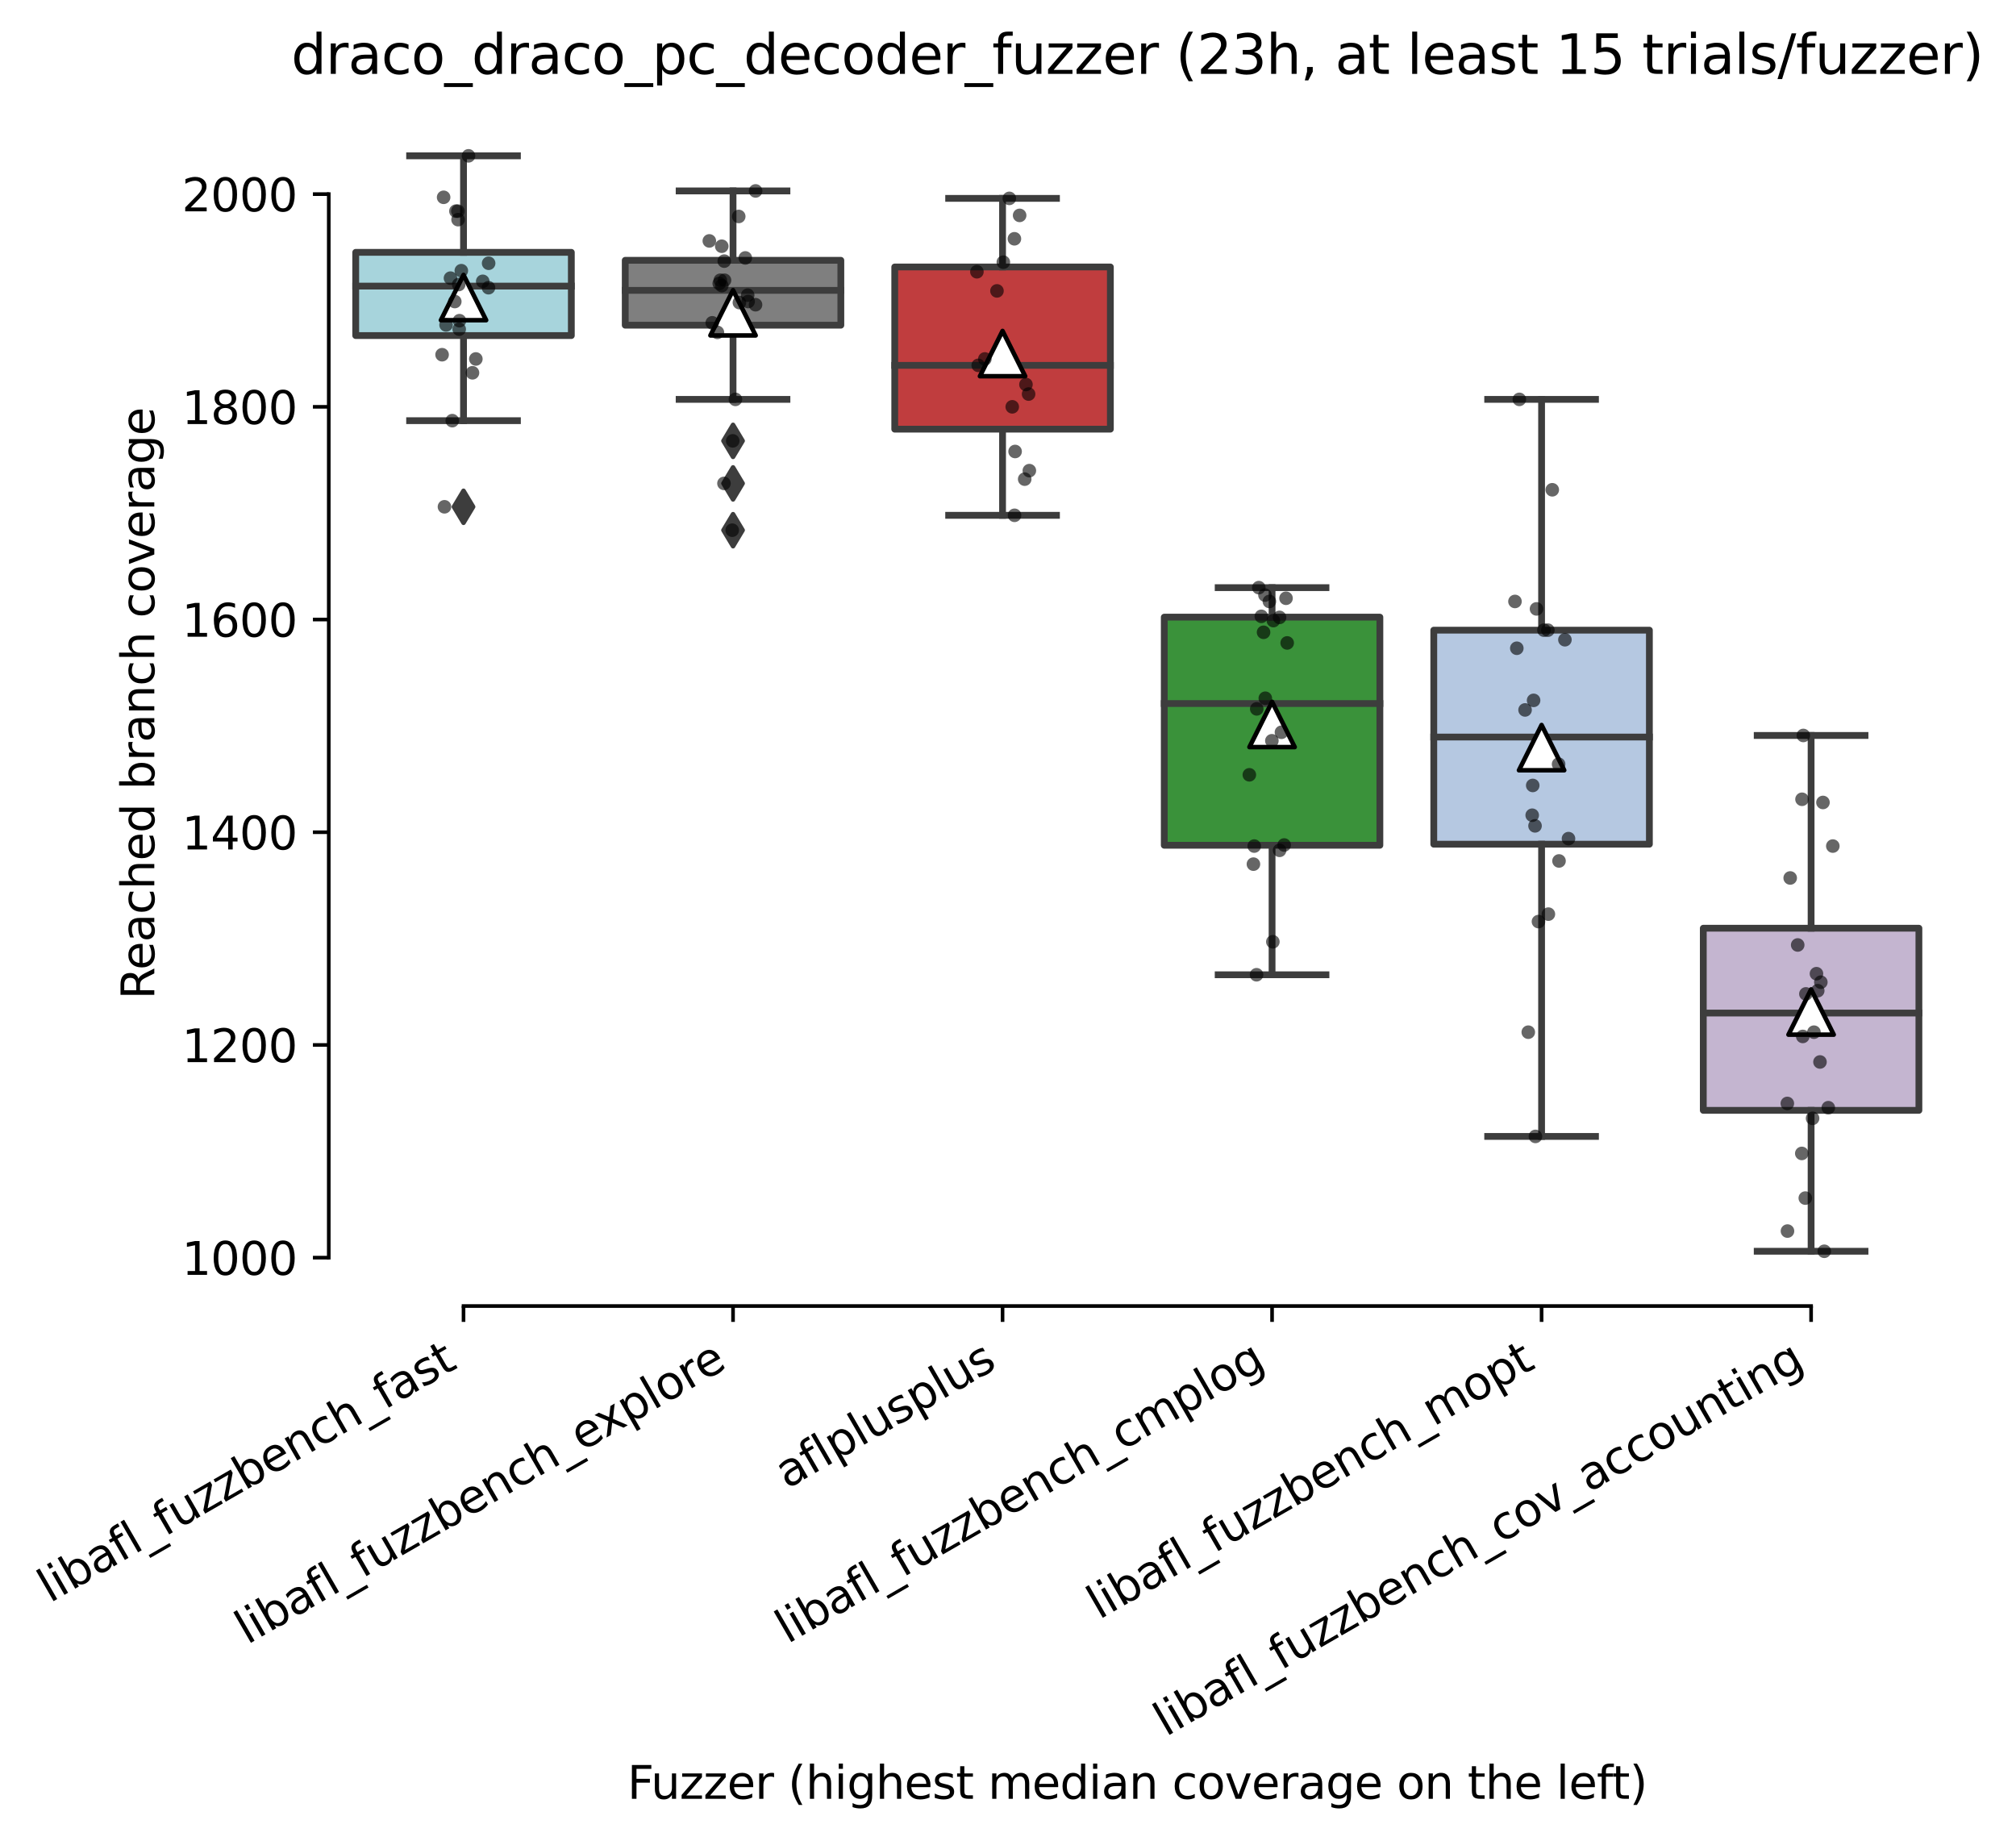 <?xml version="1.0" encoding="utf-8" standalone="no"?>
<!DOCTYPE svg PUBLIC "-//W3C//DTD SVG 1.1//EN"
  "http://www.w3.org/Graphics/SVG/1.1/DTD/svg11.dtd">
<svg xmlns:xlink="http://www.w3.org/1999/xlink" width="445.215pt" height="406.531pt" viewBox="0 0 445.215 406.531" xmlns="http://www.w3.org/2000/svg" version="1.1">
 <defs>
  <style type="text/css">*{stroke-linejoin: round; stroke-linecap: butt}</style>
 </defs>
 <g id="figure_1">
  <g id="patch_1">
   <path d="M 0 406.531 
L 445.215 406.531 
L 445.215 0 
L 0 0 
z
" style="fill: #ffffff"/>
  </g>
  <g id="axes_1">
   <g id="patch_2">
    <path d="M 72.605 288.43 
L 429.725 288.43 
L 429.725 22.318 
L 72.605 22.318 
z
" style="fill: #ffffff"/>
   </g>
   <g id="patch_3">
    <path d="M 78.557 74.108 
L 126.173 74.108 
L 126.173 55.729 
L 78.557 55.729 
L 78.557 74.108 
z
" clip-path="url(#p3e3631d170)" style="fill: #a7d4dc; stroke: #3d3d3d; stroke-width: 1.5; stroke-linejoin: miter"/>
   </g>
   <g id="patch_4">
    <path d="M 138.077 71.818 
L 185.693 71.818 
L 185.693 57.49 
L 138.077 57.49 
L 138.077 71.818 
z
" clip-path="url(#p3e3631d170)" style="fill: #7f7f7f; stroke: #3d3d3d; stroke-width: 1.5; stroke-linejoin: miter"/>
   </g>
   <g id="patch_5">
    <path d="M 197.597 94.777 
L 245.213 94.777 
L 245.213 58.958 
L 197.597 58.958 
L 197.597 94.777 
z
" clip-path="url(#p3e3631d170)" style="fill: #c03d3e; stroke: #3d3d3d; stroke-width: 1.5; stroke-linejoin: miter"/>
   </g>
   <g id="patch_6">
    <path d="M 257.117 186.671 
L 304.733 186.671 
L 304.733 136.291 
L 257.117 136.291 
L 257.117 186.671 
z
" clip-path="url(#p3e3631d170)" style="fill: #3a923a; stroke: #3d3d3d; stroke-width: 1.5; stroke-linejoin: miter"/>
   </g>
   <g id="patch_7">
    <path d="M 316.637 186.436 
L 364.253 186.436 
L 364.253 139.168 
L 316.637 139.168 
L 316.637 186.436 
z
" clip-path="url(#p3e3631d170)" style="fill: #b5c8e1; stroke: #3d3d3d; stroke-width: 1.5; stroke-linejoin: miter"/>
   </g>
   <g id="patch_8">
    <path d="M 376.157 245.213 
L 423.773 245.213 
L 423.773 204.991 
L 376.157 204.991 
L 376.157 245.213 
z
" clip-path="url(#p3e3631d170)" style="fill: #c4b5d0; stroke: #3d3d3d; stroke-width: 1.5; stroke-linejoin: miter"/>
   </g>
   <g id="matplotlib.axis_1">
    <g id="xtick_1">
     <g id="line2d_1">
      <defs>
       <path id="mbcf95b91cb" d="M 0 0 
L 0 3.5 
" style="stroke: #000000; stroke-width: 0.8"/>
      </defs>
      <g>
       <use xlink:href="#mbcf95b91cb" x="102.365" y="288.43" style="stroke: #000000; stroke-width: 0.8"/>
      </g>
     </g>
     <g id="text_1">
      <!-- libafl_fuzzbench_fast -->
      <g transform="translate(10.999 354.08) rotate(-30) scale(0.1 -0.1)">
       <defs>
        <path id="DejaVuSans-6c" d="M 603 4863 
L 1178 4863 
L 1178 0 
L 603 0 
L 603 4863 
z
" transform="scale(0.016)"/>
        <path id="DejaVuSans-69" d="M 603 3500 
L 1178 3500 
L 1178 0 
L 603 0 
L 603 3500 
z
M 603 4863 
L 1178 4863 
L 1178 4134 
L 603 4134 
L 603 4863 
z
" transform="scale(0.016)"/>
        <path id="DejaVuSans-62" d="M 3116 1747 
Q 3116 2381 2855 2742 
Q 2594 3103 2138 3103 
Q 1681 3103 1420 2742 
Q 1159 2381 1159 1747 
Q 1159 1113 1420 752 
Q 1681 391 2138 391 
Q 2594 391 2855 752 
Q 3116 1113 3116 1747 
z
M 1159 2969 
Q 1341 3281 1617 3432 
Q 1894 3584 2278 3584 
Q 2916 3584 3314 3078 
Q 3713 2572 3713 1747 
Q 3713 922 3314 415 
Q 2916 -91 2278 -91 
Q 1894 -91 1617 61 
Q 1341 213 1159 525 
L 1159 0 
L 581 0 
L 581 4863 
L 1159 4863 
L 1159 2969 
z
" transform="scale(0.016)"/>
        <path id="DejaVuSans-61" d="M 2194 1759 
Q 1497 1759 1228 1600 
Q 959 1441 959 1056 
Q 959 750 1161 570 
Q 1363 391 1709 391 
Q 2188 391 2477 730 
Q 2766 1069 2766 1631 
L 2766 1759 
L 2194 1759 
z
M 3341 1997 
L 3341 0 
L 2766 0 
L 2766 531 
Q 2569 213 2275 61 
Q 1981 -91 1556 -91 
Q 1019 -91 701 211 
Q 384 513 384 1019 
Q 384 1609 779 1909 
Q 1175 2209 1959 2209 
L 2766 2209 
L 2766 2266 
Q 2766 2663 2505 2880 
Q 2244 3097 1772 3097 
Q 1472 3097 1187 3025 
Q 903 2953 641 2809 
L 641 3341 
Q 956 3463 1253 3523 
Q 1550 3584 1831 3584 
Q 2591 3584 2966 3190 
Q 3341 2797 3341 1997 
z
" transform="scale(0.016)"/>
        <path id="DejaVuSans-66" d="M 2375 4863 
L 2375 4384 
L 1825 4384 
Q 1516 4384 1395 4259 
Q 1275 4134 1275 3809 
L 1275 3500 
L 2222 3500 
L 2222 3053 
L 1275 3053 
L 1275 0 
L 697 0 
L 697 3053 
L 147 3053 
L 147 3500 
L 697 3500 
L 697 3744 
Q 697 4328 969 4595 
Q 1241 4863 1831 4863 
L 2375 4863 
z
" transform="scale(0.016)"/>
        <path id="DejaVuSans-5f" d="M 3263 -1063 
L 3263 -1509 
L -63 -1509 
L -63 -1063 
L 3263 -1063 
z
" transform="scale(0.016)"/>
        <path id="DejaVuSans-75" d="M 544 1381 
L 544 3500 
L 1119 3500 
L 1119 1403 
Q 1119 906 1312 657 
Q 1506 409 1894 409 
Q 2359 409 2629 706 
Q 2900 1003 2900 1516 
L 2900 3500 
L 3475 3500 
L 3475 0 
L 2900 0 
L 2900 538 
Q 2691 219 2414 64 
Q 2138 -91 1772 -91 
Q 1169 -91 856 284 
Q 544 659 544 1381 
z
M 1991 3584 
L 1991 3584 
z
" transform="scale(0.016)"/>
        <path id="DejaVuSans-7a" d="M 353 3500 
L 3084 3500 
L 3084 2975 
L 922 459 
L 3084 459 
L 3084 0 
L 275 0 
L 275 525 
L 2438 3041 
L 353 3041 
L 353 3500 
z
" transform="scale(0.016)"/>
        <path id="DejaVuSans-65" d="M 3597 1894 
L 3597 1613 
L 953 1613 
Q 991 1019 1311 708 
Q 1631 397 2203 397 
Q 2534 397 2845 478 
Q 3156 559 3463 722 
L 3463 178 
Q 3153 47 2828 -22 
Q 2503 -91 2169 -91 
Q 1331 -91 842 396 
Q 353 884 353 1716 
Q 353 2575 817 3079 
Q 1281 3584 2069 3584 
Q 2775 3584 3186 3129 
Q 3597 2675 3597 1894 
z
M 3022 2063 
Q 3016 2534 2758 2815 
Q 2500 3097 2075 3097 
Q 1594 3097 1305 2825 
Q 1016 2553 972 2059 
L 3022 2063 
z
" transform="scale(0.016)"/>
        <path id="DejaVuSans-6e" d="M 3513 2113 
L 3513 0 
L 2938 0 
L 2938 2094 
Q 2938 2591 2744 2837 
Q 2550 3084 2163 3084 
Q 1697 3084 1428 2787 
Q 1159 2491 1159 1978 
L 1159 0 
L 581 0 
L 581 3500 
L 1159 3500 
L 1159 2956 
Q 1366 3272 1645 3428 
Q 1925 3584 2291 3584 
Q 2894 3584 3203 3211 
Q 3513 2838 3513 2113 
z
" transform="scale(0.016)"/>
        <path id="DejaVuSans-63" d="M 3122 3366 
L 3122 2828 
Q 2878 2963 2633 3030 
Q 2388 3097 2138 3097 
Q 1578 3097 1268 2742 
Q 959 2388 959 1747 
Q 959 1106 1268 751 
Q 1578 397 2138 397 
Q 2388 397 2633 464 
Q 2878 531 3122 666 
L 3122 134 
Q 2881 22 2623 -34 
Q 2366 -91 2075 -91 
Q 1284 -91 818 406 
Q 353 903 353 1747 
Q 353 2603 823 3093 
Q 1294 3584 2113 3584 
Q 2378 3584 2631 3529 
Q 2884 3475 3122 3366 
z
" transform="scale(0.016)"/>
        <path id="DejaVuSans-68" d="M 3513 2113 
L 3513 0 
L 2938 0 
L 2938 2094 
Q 2938 2591 2744 2837 
Q 2550 3084 2163 3084 
Q 1697 3084 1428 2787 
Q 1159 2491 1159 1978 
L 1159 0 
L 581 0 
L 581 4863 
L 1159 4863 
L 1159 2956 
Q 1366 3272 1645 3428 
Q 1925 3584 2291 3584 
Q 2894 3584 3203 3211 
Q 3513 2838 3513 2113 
z
" transform="scale(0.016)"/>
        <path id="DejaVuSans-73" d="M 2834 3397 
L 2834 2853 
Q 2591 2978 2328 3040 
Q 2066 3103 1784 3103 
Q 1356 3103 1142 2972 
Q 928 2841 928 2578 
Q 928 2378 1081 2264 
Q 1234 2150 1697 2047 
L 1894 2003 
Q 2506 1872 2764 1633 
Q 3022 1394 3022 966 
Q 3022 478 2636 193 
Q 2250 -91 1575 -91 
Q 1294 -91 989 -36 
Q 684 19 347 128 
L 347 722 
Q 666 556 975 473 
Q 1284 391 1588 391 
Q 1994 391 2212 530 
Q 2431 669 2431 922 
Q 2431 1156 2273 1281 
Q 2116 1406 1581 1522 
L 1381 1569 
Q 847 1681 609 1914 
Q 372 2147 372 2553 
Q 372 3047 722 3315 
Q 1072 3584 1716 3584 
Q 2034 3584 2315 3537 
Q 2597 3491 2834 3397 
z
" transform="scale(0.016)"/>
        <path id="DejaVuSans-74" d="M 1172 4494 
L 1172 3500 
L 2356 3500 
L 2356 3053 
L 1172 3053 
L 1172 1153 
Q 1172 725 1289 603 
Q 1406 481 1766 481 
L 2356 481 
L 2356 0 
L 1766 0 
Q 1100 0 847 248 
Q 594 497 594 1153 
L 594 3053 
L 172 3053 
L 172 3500 
L 594 3500 
L 594 4494 
L 1172 4494 
z
" transform="scale(0.016)"/>
       </defs>
       <use xlink:href="#DejaVuSans-6c"/>
       <use xlink:href="#DejaVuSans-69" x="27.783"/>
       <use xlink:href="#DejaVuSans-62" x="55.566"/>
       <use xlink:href="#DejaVuSans-61" x="119.043"/>
       <use xlink:href="#DejaVuSans-66" x="180.322"/>
       <use xlink:href="#DejaVuSans-6c" x="215.527"/>
       <use xlink:href="#DejaVuSans-5f" x="243.311"/>
       <use xlink:href="#DejaVuSans-66" x="293.311"/>
       <use xlink:href="#DejaVuSans-75" x="328.516"/>
       <use xlink:href="#DejaVuSans-7a" x="391.895"/>
       <use xlink:href="#DejaVuSans-7a" x="444.385"/>
       <use xlink:href="#DejaVuSans-62" x="496.875"/>
       <use xlink:href="#DejaVuSans-65" x="560.352"/>
       <use xlink:href="#DejaVuSans-6e" x="621.875"/>
       <use xlink:href="#DejaVuSans-63" x="685.254"/>
       <use xlink:href="#DejaVuSans-68" x="740.234"/>
       <use xlink:href="#DejaVuSans-5f" x="803.613"/>
       <use xlink:href="#DejaVuSans-66" x="853.613"/>
       <use xlink:href="#DejaVuSans-61" x="888.818"/>
       <use xlink:href="#DejaVuSans-73" x="950.098"/>
       <use xlink:href="#DejaVuSans-74" x="1002.197"/>
      </g>
     </g>
    </g>
    <g id="xtick_2">
     <g id="line2d_2">
      <g>
       <use xlink:href="#mbcf95b91cb" x="161.885" y="288.43" style="stroke: #000000; stroke-width: 0.8"/>
      </g>
     </g>
     <g id="text_2">
      <!-- libafl_fuzzbench_explore -->
      <g transform="translate(54.582 363.282) rotate(-30) scale(0.1 -0.1)">
       <defs>
        <path id="DejaVuSans-78" d="M 3513 3500 
L 2247 1797 
L 3578 0 
L 2900 0 
L 1881 1375 
L 863 0 
L 184 0 
L 1544 1831 
L 300 3500 
L 978 3500 
L 1906 2253 
L 2834 3500 
L 3513 3500 
z
" transform="scale(0.016)"/>
        <path id="DejaVuSans-70" d="M 1159 525 
L 1159 -1331 
L 581 -1331 
L 581 3500 
L 1159 3500 
L 1159 2969 
Q 1341 3281 1617 3432 
Q 1894 3584 2278 3584 
Q 2916 3584 3314 3078 
Q 3713 2572 3713 1747 
Q 3713 922 3314 415 
Q 2916 -91 2278 -91 
Q 1894 -91 1617 61 
Q 1341 213 1159 525 
z
M 3116 1747 
Q 3116 2381 2855 2742 
Q 2594 3103 2138 3103 
Q 1681 3103 1420 2742 
Q 1159 2381 1159 1747 
Q 1159 1113 1420 752 
Q 1681 391 2138 391 
Q 2594 391 2855 752 
Q 3116 1113 3116 1747 
z
" transform="scale(0.016)"/>
        <path id="DejaVuSans-6f" d="M 1959 3097 
Q 1497 3097 1228 2736 
Q 959 2375 959 1747 
Q 959 1119 1226 758 
Q 1494 397 1959 397 
Q 2419 397 2687 759 
Q 2956 1122 2956 1747 
Q 2956 2369 2687 2733 
Q 2419 3097 1959 3097 
z
M 1959 3584 
Q 2709 3584 3137 3096 
Q 3566 2609 3566 1747 
Q 3566 888 3137 398 
Q 2709 -91 1959 -91 
Q 1206 -91 779 398 
Q 353 888 353 1747 
Q 353 2609 779 3096 
Q 1206 3584 1959 3584 
z
" transform="scale(0.016)"/>
        <path id="DejaVuSans-72" d="M 2631 2963 
Q 2534 3019 2420 3045 
Q 2306 3072 2169 3072 
Q 1681 3072 1420 2755 
Q 1159 2438 1159 1844 
L 1159 0 
L 581 0 
L 581 3500 
L 1159 3500 
L 1159 2956 
Q 1341 3275 1631 3429 
Q 1922 3584 2338 3584 
Q 2397 3584 2469 3576 
Q 2541 3569 2628 3553 
L 2631 2963 
z
" transform="scale(0.016)"/>
       </defs>
       <use xlink:href="#DejaVuSans-6c"/>
       <use xlink:href="#DejaVuSans-69" x="27.783"/>
       <use xlink:href="#DejaVuSans-62" x="55.566"/>
       <use xlink:href="#DejaVuSans-61" x="119.043"/>
       <use xlink:href="#DejaVuSans-66" x="180.322"/>
       <use xlink:href="#DejaVuSans-6c" x="215.527"/>
       <use xlink:href="#DejaVuSans-5f" x="243.311"/>
       <use xlink:href="#DejaVuSans-66" x="293.311"/>
       <use xlink:href="#DejaVuSans-75" x="328.516"/>
       <use xlink:href="#DejaVuSans-7a" x="391.895"/>
       <use xlink:href="#DejaVuSans-7a" x="444.385"/>
       <use xlink:href="#DejaVuSans-62" x="496.875"/>
       <use xlink:href="#DejaVuSans-65" x="560.352"/>
       <use xlink:href="#DejaVuSans-6e" x="621.875"/>
       <use xlink:href="#DejaVuSans-63" x="685.254"/>
       <use xlink:href="#DejaVuSans-68" x="740.234"/>
       <use xlink:href="#DejaVuSans-5f" x="803.613"/>
       <use xlink:href="#DejaVuSans-65" x="853.613"/>
       <use xlink:href="#DejaVuSans-78" x="913.387"/>
       <use xlink:href="#DejaVuSans-70" x="972.566"/>
       <use xlink:href="#DejaVuSans-6c" x="1036.043"/>
       <use xlink:href="#DejaVuSans-6f" x="1063.826"/>
       <use xlink:href="#DejaVuSans-72" x="1125.008"/>
       <use xlink:href="#DejaVuSans-65" x="1163.871"/>
      </g>
     </g>
    </g>
    <g id="xtick_3">
     <g id="line2d_3">
      <g>
       <use xlink:href="#mbcf95b91cb" x="221.405" y="288.43" style="stroke: #000000; stroke-width: 0.8"/>
      </g>
     </g>
     <g id="text_3">
      <!-- aflplusplus -->
      <g transform="translate(173.796 328.897) rotate(-30) scale(0.1 -0.1)">
       <use xlink:href="#DejaVuSans-61"/>
       <use xlink:href="#DejaVuSans-66" x="61.279"/>
       <use xlink:href="#DejaVuSans-6c" x="96.484"/>
       <use xlink:href="#DejaVuSans-70" x="124.268"/>
       <use xlink:href="#DejaVuSans-6c" x="187.744"/>
       <use xlink:href="#DejaVuSans-75" x="215.527"/>
       <use xlink:href="#DejaVuSans-73" x="278.906"/>
       <use xlink:href="#DejaVuSans-70" x="331.006"/>
       <use xlink:href="#DejaVuSans-6c" x="394.482"/>
       <use xlink:href="#DejaVuSans-75" x="422.266"/>
       <use xlink:href="#DejaVuSans-73" x="485.645"/>
      </g>
     </g>
    </g>
    <g id="xtick_4">
     <g id="line2d_4">
      <g>
       <use xlink:href="#mbcf95b91cb" x="280.925" y="288.43" style="stroke: #000000; stroke-width: 0.8"/>
      </g>
     </g>
     <g id="text_4">
      <!-- libafl_fuzzbench_cmplog -->
      <g transform="translate(173.923 363.107) rotate(-30) scale(0.1 -0.1)">
       <defs>
        <path id="DejaVuSans-6d" d="M 3328 2828 
Q 3544 3216 3844 3400 
Q 4144 3584 4550 3584 
Q 5097 3584 5394 3201 
Q 5691 2819 5691 2113 
L 5691 0 
L 5113 0 
L 5113 2094 
Q 5113 2597 4934 2840 
Q 4756 3084 4391 3084 
Q 3944 3084 3684 2787 
Q 3425 2491 3425 1978 
L 3425 0 
L 2847 0 
L 2847 2094 
Q 2847 2600 2669 2842 
Q 2491 3084 2119 3084 
Q 1678 3084 1418 2786 
Q 1159 2488 1159 1978 
L 1159 0 
L 581 0 
L 581 3500 
L 1159 3500 
L 1159 2956 
Q 1356 3278 1631 3431 
Q 1906 3584 2284 3584 
Q 2666 3584 2933 3390 
Q 3200 3197 3328 2828 
z
" transform="scale(0.016)"/>
        <path id="DejaVuSans-67" d="M 2906 1791 
Q 2906 2416 2648 2759 
Q 2391 3103 1925 3103 
Q 1463 3103 1205 2759 
Q 947 2416 947 1791 
Q 947 1169 1205 825 
Q 1463 481 1925 481 
Q 2391 481 2648 825 
Q 2906 1169 2906 1791 
z
M 3481 434 
Q 3481 -459 3084 -895 
Q 2688 -1331 1869 -1331 
Q 1566 -1331 1297 -1286 
Q 1028 -1241 775 -1147 
L 775 -588 
Q 1028 -725 1275 -790 
Q 1522 -856 1778 -856 
Q 2344 -856 2625 -561 
Q 2906 -266 2906 331 
L 2906 616 
Q 2728 306 2450 153 
Q 2172 0 1784 0 
Q 1141 0 747 490 
Q 353 981 353 1791 
Q 353 2603 747 3093 
Q 1141 3584 1784 3584 
Q 2172 3584 2450 3431 
Q 2728 3278 2906 2969 
L 2906 3500 
L 3481 3500 
L 3481 434 
z
" transform="scale(0.016)"/>
       </defs>
       <use xlink:href="#DejaVuSans-6c"/>
       <use xlink:href="#DejaVuSans-69" x="27.783"/>
       <use xlink:href="#DejaVuSans-62" x="55.566"/>
       <use xlink:href="#DejaVuSans-61" x="119.043"/>
       <use xlink:href="#DejaVuSans-66" x="180.322"/>
       <use xlink:href="#DejaVuSans-6c" x="215.527"/>
       <use xlink:href="#DejaVuSans-5f" x="243.311"/>
       <use xlink:href="#DejaVuSans-66" x="293.311"/>
       <use xlink:href="#DejaVuSans-75" x="328.516"/>
       <use xlink:href="#DejaVuSans-7a" x="391.895"/>
       <use xlink:href="#DejaVuSans-7a" x="444.385"/>
       <use xlink:href="#DejaVuSans-62" x="496.875"/>
       <use xlink:href="#DejaVuSans-65" x="560.352"/>
       <use xlink:href="#DejaVuSans-6e" x="621.875"/>
       <use xlink:href="#DejaVuSans-63" x="685.254"/>
       <use xlink:href="#DejaVuSans-68" x="740.234"/>
       <use xlink:href="#DejaVuSans-5f" x="803.613"/>
       <use xlink:href="#DejaVuSans-63" x="853.613"/>
       <use xlink:href="#DejaVuSans-6d" x="908.594"/>
       <use xlink:href="#DejaVuSans-70" x="1006.006"/>
       <use xlink:href="#DejaVuSans-6c" x="1069.482"/>
       <use xlink:href="#DejaVuSans-6f" x="1097.266"/>
       <use xlink:href="#DejaVuSans-67" x="1158.447"/>
      </g>
     </g>
    </g>
    <g id="xtick_5">
     <g id="line2d_5">
      <g>
       <use xlink:href="#mbcf95b91cb" x="340.445" y="288.43" style="stroke: #000000; stroke-width: 0.8"/>
      </g>
     </g>
     <g id="text_5">
      <!-- libafl_fuzzbench_mopt -->
      <g transform="translate(242.714 357.755) rotate(-30) scale(0.1 -0.1)">
       <use xlink:href="#DejaVuSans-6c"/>
       <use xlink:href="#DejaVuSans-69" x="27.783"/>
       <use xlink:href="#DejaVuSans-62" x="55.566"/>
       <use xlink:href="#DejaVuSans-61" x="119.043"/>
       <use xlink:href="#DejaVuSans-66" x="180.322"/>
       <use xlink:href="#DejaVuSans-6c" x="215.527"/>
       <use xlink:href="#DejaVuSans-5f" x="243.311"/>
       <use xlink:href="#DejaVuSans-66" x="293.311"/>
       <use xlink:href="#DejaVuSans-75" x="328.516"/>
       <use xlink:href="#DejaVuSans-7a" x="391.895"/>
       <use xlink:href="#DejaVuSans-7a" x="444.385"/>
       <use xlink:href="#DejaVuSans-62" x="496.875"/>
       <use xlink:href="#DejaVuSans-65" x="560.352"/>
       <use xlink:href="#DejaVuSans-6e" x="621.875"/>
       <use xlink:href="#DejaVuSans-63" x="685.254"/>
       <use xlink:href="#DejaVuSans-68" x="740.234"/>
       <use xlink:href="#DejaVuSans-5f" x="803.613"/>
       <use xlink:href="#DejaVuSans-6d" x="853.613"/>
       <use xlink:href="#DejaVuSans-6f" x="951.025"/>
       <use xlink:href="#DejaVuSans-70" x="1012.207"/>
       <use xlink:href="#DejaVuSans-74" x="1075.684"/>
      </g>
     </g>
    </g>
    <g id="xtick_6">
     <g id="line2d_6">
      <g>
       <use xlink:href="#mbcf95b91cb" x="399.965" y="288.43" style="stroke: #000000; stroke-width: 0.8"/>
      </g>
     </g>
     <g id="text_6">
      <!-- libafl_fuzzbench_cov_accounting -->
      <g transform="translate(257.451 383.611) rotate(-30) scale(0.1 -0.1)">
       <defs>
        <path id="DejaVuSans-76" d="M 191 3500 
L 800 3500 
L 1894 563 
L 2988 3500 
L 3597 3500 
L 2284 0 
L 1503 0 
L 191 3500 
z
" transform="scale(0.016)"/>
       </defs>
       <use xlink:href="#DejaVuSans-6c"/>
       <use xlink:href="#DejaVuSans-69" x="27.783"/>
       <use xlink:href="#DejaVuSans-62" x="55.566"/>
       <use xlink:href="#DejaVuSans-61" x="119.043"/>
       <use xlink:href="#DejaVuSans-66" x="180.322"/>
       <use xlink:href="#DejaVuSans-6c" x="215.527"/>
       <use xlink:href="#DejaVuSans-5f" x="243.311"/>
       <use xlink:href="#DejaVuSans-66" x="293.311"/>
       <use xlink:href="#DejaVuSans-75" x="328.516"/>
       <use xlink:href="#DejaVuSans-7a" x="391.895"/>
       <use xlink:href="#DejaVuSans-7a" x="444.385"/>
       <use xlink:href="#DejaVuSans-62" x="496.875"/>
       <use xlink:href="#DejaVuSans-65" x="560.352"/>
       <use xlink:href="#DejaVuSans-6e" x="621.875"/>
       <use xlink:href="#DejaVuSans-63" x="685.254"/>
       <use xlink:href="#DejaVuSans-68" x="740.234"/>
       <use xlink:href="#DejaVuSans-5f" x="803.613"/>
       <use xlink:href="#DejaVuSans-63" x="853.613"/>
       <use xlink:href="#DejaVuSans-6f" x="908.594"/>
       <use xlink:href="#DejaVuSans-76" x="969.775"/>
       <use xlink:href="#DejaVuSans-5f" x="1028.955"/>
       <use xlink:href="#DejaVuSans-61" x="1078.955"/>
       <use xlink:href="#DejaVuSans-63" x="1140.234"/>
       <use xlink:href="#DejaVuSans-63" x="1195.215"/>
       <use xlink:href="#DejaVuSans-6f" x="1250.195"/>
       <use xlink:href="#DejaVuSans-75" x="1311.377"/>
       <use xlink:href="#DejaVuSans-6e" x="1374.756"/>
       <use xlink:href="#DejaVuSans-74" x="1438.135"/>
       <use xlink:href="#DejaVuSans-69" x="1477.344"/>
       <use xlink:href="#DejaVuSans-6e" x="1505.127"/>
       <use xlink:href="#DejaVuSans-67" x="1568.506"/>
      </g>
     </g>
    </g>
    <g id="text_7">
     <!-- Fuzzer (highest median coverage on the left) -->
     <g transform="translate(138.547 397.251) scale(0.1 -0.1)">
      <defs>
       <path id="DejaVuSans-46" d="M 628 4666 
L 3309 4666 
L 3309 4134 
L 1259 4134 
L 1259 2759 
L 3109 2759 
L 3109 2228 
L 1259 2228 
L 1259 0 
L 628 0 
L 628 4666 
z
" transform="scale(0.016)"/>
       <path id="DejaVuSans-20" transform="scale(0.016)"/>
       <path id="DejaVuSans-28" d="M 1984 4856 
Q 1566 4138 1362 3434 
Q 1159 2731 1159 2009 
Q 1159 1288 1364 580 
Q 1569 -128 1984 -844 
L 1484 -844 
Q 1016 -109 783 600 
Q 550 1309 550 2009 
Q 550 2706 781 3412 
Q 1013 4119 1484 4856 
L 1984 4856 
z
" transform="scale(0.016)"/>
       <path id="DejaVuSans-64" d="M 2906 2969 
L 2906 4863 
L 3481 4863 
L 3481 0 
L 2906 0 
L 2906 525 
Q 2725 213 2448 61 
Q 2172 -91 1784 -91 
Q 1150 -91 751 415 
Q 353 922 353 1747 
Q 353 2572 751 3078 
Q 1150 3584 1784 3584 
Q 2172 3584 2448 3432 
Q 2725 3281 2906 2969 
z
M 947 1747 
Q 947 1113 1208 752 
Q 1469 391 1925 391 
Q 2381 391 2643 752 
Q 2906 1113 2906 1747 
Q 2906 2381 2643 2742 
Q 2381 3103 1925 3103 
Q 1469 3103 1208 2742 
Q 947 2381 947 1747 
z
" transform="scale(0.016)"/>
       <path id="DejaVuSans-29" d="M 513 4856 
L 1013 4856 
Q 1481 4119 1714 3412 
Q 1947 2706 1947 2009 
Q 1947 1309 1714 600 
Q 1481 -109 1013 -844 
L 513 -844 
Q 928 -128 1133 580 
Q 1338 1288 1338 2009 
Q 1338 2731 1133 3434 
Q 928 4138 513 4856 
z
" transform="scale(0.016)"/>
      </defs>
      <use xlink:href="#DejaVuSans-46"/>
      <use xlink:href="#DejaVuSans-75" x="52.02"/>
      <use xlink:href="#DejaVuSans-7a" x="115.398"/>
      <use xlink:href="#DejaVuSans-7a" x="167.889"/>
      <use xlink:href="#DejaVuSans-65" x="220.379"/>
      <use xlink:href="#DejaVuSans-72" x="281.902"/>
      <use xlink:href="#DejaVuSans-20" x="323.016"/>
      <use xlink:href="#DejaVuSans-28" x="354.803"/>
      <use xlink:href="#DejaVuSans-68" x="393.816"/>
      <use xlink:href="#DejaVuSans-69" x="457.195"/>
      <use xlink:href="#DejaVuSans-67" x="484.979"/>
      <use xlink:href="#DejaVuSans-68" x="548.455"/>
      <use xlink:href="#DejaVuSans-65" x="611.834"/>
      <use xlink:href="#DejaVuSans-73" x="673.357"/>
      <use xlink:href="#DejaVuSans-74" x="725.457"/>
      <use xlink:href="#DejaVuSans-20" x="764.666"/>
      <use xlink:href="#DejaVuSans-6d" x="796.453"/>
      <use xlink:href="#DejaVuSans-65" x="893.865"/>
      <use xlink:href="#DejaVuSans-64" x="955.389"/>
      <use xlink:href="#DejaVuSans-69" x="1018.865"/>
      <use xlink:href="#DejaVuSans-61" x="1046.648"/>
      <use xlink:href="#DejaVuSans-6e" x="1107.928"/>
      <use xlink:href="#DejaVuSans-20" x="1171.307"/>
      <use xlink:href="#DejaVuSans-63" x="1203.094"/>
      <use xlink:href="#DejaVuSans-6f" x="1258.074"/>
      <use xlink:href="#DejaVuSans-76" x="1319.256"/>
      <use xlink:href="#DejaVuSans-65" x="1378.436"/>
      <use xlink:href="#DejaVuSans-72" x="1439.959"/>
      <use xlink:href="#DejaVuSans-61" x="1481.072"/>
      <use xlink:href="#DejaVuSans-67" x="1542.352"/>
      <use xlink:href="#DejaVuSans-65" x="1605.828"/>
      <use xlink:href="#DejaVuSans-20" x="1667.352"/>
      <use xlink:href="#DejaVuSans-6f" x="1699.139"/>
      <use xlink:href="#DejaVuSans-6e" x="1760.32"/>
      <use xlink:href="#DejaVuSans-20" x="1823.699"/>
      <use xlink:href="#DejaVuSans-74" x="1855.486"/>
      <use xlink:href="#DejaVuSans-68" x="1894.695"/>
      <use xlink:href="#DejaVuSans-65" x="1958.074"/>
      <use xlink:href="#DejaVuSans-20" x="2019.598"/>
      <use xlink:href="#DejaVuSans-6c" x="2051.385"/>
      <use xlink:href="#DejaVuSans-65" x="2079.168"/>
      <use xlink:href="#DejaVuSans-66" x="2140.691"/>
      <use xlink:href="#DejaVuSans-74" x="2174.146"/>
      <use xlink:href="#DejaVuSans-29" x="2213.355"/>
     </g>
    </g>
   </g>
   <g id="matplotlib.axis_2">
    <g id="ytick_1">
     <g id="line2d_7">
      <defs>
       <path id="m029a1737dd" d="M 0 0 
L -3.5 0 
" style="stroke: #000000; stroke-width: 0.8"/>
      </defs>
      <g>
       <use xlink:href="#m029a1737dd" x="72.605" y="277.743" style="stroke: #000000; stroke-width: 0.8"/>
      </g>
     </g>
     <g id="text_8">
      <!-- 1000 -->
      <g transform="translate(40.155 281.543) scale(0.1 -0.1)">
       <defs>
        <path id="DejaVuSans-31" d="M 794 531 
L 1825 531 
L 1825 4091 
L 703 3866 
L 703 4441 
L 1819 4666 
L 2450 4666 
L 2450 531 
L 3481 531 
L 3481 0 
L 794 0 
L 794 531 
z
" transform="scale(0.016)"/>
        <path id="DejaVuSans-30" d="M 2034 4250 
Q 1547 4250 1301 3770 
Q 1056 3291 1056 2328 
Q 1056 1369 1301 889 
Q 1547 409 2034 409 
Q 2525 409 2770 889 
Q 3016 1369 3016 2328 
Q 3016 3291 2770 3770 
Q 2525 4250 2034 4250 
z
M 2034 4750 
Q 2819 4750 3233 4129 
Q 3647 3509 3647 2328 
Q 3647 1150 3233 529 
Q 2819 -91 2034 -91 
Q 1250 -91 836 529 
Q 422 1150 422 2328 
Q 422 3509 836 4129 
Q 1250 4750 2034 4750 
z
" transform="scale(0.016)"/>
       </defs>
       <use xlink:href="#DejaVuSans-31"/>
       <use xlink:href="#DejaVuSans-30" x="63.623"/>
       <use xlink:href="#DejaVuSans-30" x="127.246"/>
       <use xlink:href="#DejaVuSans-30" x="190.869"/>
      </g>
     </g>
    </g>
    <g id="ytick_2">
     <g id="line2d_8">
      <g>
       <use xlink:href="#m029a1737dd" x="72.605" y="230.769" style="stroke: #000000; stroke-width: 0.8"/>
      </g>
     </g>
     <g id="text_9">
      <!-- 1200 -->
      <g transform="translate(40.155 234.568) scale(0.1 -0.1)">
       <defs>
        <path id="DejaVuSans-32" d="M 1228 531 
L 3431 531 
L 3431 0 
L 469 0 
L 469 531 
Q 828 903 1448 1529 
Q 2069 2156 2228 2338 
Q 2531 2678 2651 2914 
Q 2772 3150 2772 3378 
Q 2772 3750 2511 3984 
Q 2250 4219 1831 4219 
Q 1534 4219 1204 4116 
Q 875 4013 500 3803 
L 500 4441 
Q 881 4594 1212 4672 
Q 1544 4750 1819 4750 
Q 2544 4750 2975 4387 
Q 3406 4025 3406 3419 
Q 3406 3131 3298 2873 
Q 3191 2616 2906 2266 
Q 2828 2175 2409 1742 
Q 1991 1309 1228 531 
z
" transform="scale(0.016)"/>
       </defs>
       <use xlink:href="#DejaVuSans-31"/>
       <use xlink:href="#DejaVuSans-32" x="63.623"/>
       <use xlink:href="#DejaVuSans-30" x="127.246"/>
       <use xlink:href="#DejaVuSans-30" x="190.869"/>
      </g>
     </g>
    </g>
    <g id="ytick_3">
     <g id="line2d_9">
      <g>
       <use xlink:href="#m029a1737dd" x="72.605" y="183.794" style="stroke: #000000; stroke-width: 0.8"/>
      </g>
     </g>
     <g id="text_10">
      <!-- 1400 -->
      <g transform="translate(40.155 187.593) scale(0.1 -0.1)">
       <defs>
        <path id="DejaVuSans-34" d="M 2419 4116 
L 825 1625 
L 2419 1625 
L 2419 4116 
z
M 2253 4666 
L 3047 4666 
L 3047 1625 
L 3713 1625 
L 3713 1100 
L 3047 1100 
L 3047 0 
L 2419 0 
L 2419 1100 
L 313 1100 
L 313 1709 
L 2253 4666 
z
" transform="scale(0.016)"/>
       </defs>
       <use xlink:href="#DejaVuSans-31"/>
       <use xlink:href="#DejaVuSans-34" x="63.623"/>
       <use xlink:href="#DejaVuSans-30" x="127.246"/>
       <use xlink:href="#DejaVuSans-30" x="190.869"/>
      </g>
     </g>
    </g>
    <g id="ytick_4">
     <g id="line2d_10">
      <g>
       <use xlink:href="#m029a1737dd" x="72.605" y="136.819" style="stroke: #000000; stroke-width: 0.8"/>
      </g>
     </g>
     <g id="text_11">
      <!-- 1600 -->
      <g transform="translate(40.155 140.618) scale(0.1 -0.1)">
       <defs>
        <path id="DejaVuSans-36" d="M 2113 2584 
Q 1688 2584 1439 2293 
Q 1191 2003 1191 1497 
Q 1191 994 1439 701 
Q 1688 409 2113 409 
Q 2538 409 2786 701 
Q 3034 994 3034 1497 
Q 3034 2003 2786 2293 
Q 2538 2584 2113 2584 
z
M 3366 4563 
L 3366 3988 
Q 3128 4100 2886 4159 
Q 2644 4219 2406 4219 
Q 1781 4219 1451 3797 
Q 1122 3375 1075 2522 
Q 1259 2794 1537 2939 
Q 1816 3084 2150 3084 
Q 2853 3084 3261 2657 
Q 3669 2231 3669 1497 
Q 3669 778 3244 343 
Q 2819 -91 2113 -91 
Q 1303 -91 875 529 
Q 447 1150 447 2328 
Q 447 3434 972 4092 
Q 1497 4750 2381 4750 
Q 2619 4750 2861 4703 
Q 3103 4656 3366 4563 
z
" transform="scale(0.016)"/>
       </defs>
       <use xlink:href="#DejaVuSans-31"/>
       <use xlink:href="#DejaVuSans-36" x="63.623"/>
       <use xlink:href="#DejaVuSans-30" x="127.246"/>
       <use xlink:href="#DejaVuSans-30" x="190.869"/>
      </g>
     </g>
    </g>
    <g id="ytick_5">
     <g id="line2d_11">
      <g>
       <use xlink:href="#m029a1737dd" x="72.605" y="89.844" style="stroke: #000000; stroke-width: 0.8"/>
      </g>
     </g>
     <g id="text_12">
      <!-- 1800 -->
      <g transform="translate(40.155 93.644) scale(0.1 -0.1)">
       <defs>
        <path id="DejaVuSans-38" d="M 2034 2216 
Q 1584 2216 1326 1975 
Q 1069 1734 1069 1313 
Q 1069 891 1326 650 
Q 1584 409 2034 409 
Q 2484 409 2743 651 
Q 3003 894 3003 1313 
Q 3003 1734 2745 1975 
Q 2488 2216 2034 2216 
z
M 1403 2484 
Q 997 2584 770 2862 
Q 544 3141 544 3541 
Q 544 4100 942 4425 
Q 1341 4750 2034 4750 
Q 2731 4750 3128 4425 
Q 3525 4100 3525 3541 
Q 3525 3141 3298 2862 
Q 3072 2584 2669 2484 
Q 3125 2378 3379 2068 
Q 3634 1759 3634 1313 
Q 3634 634 3220 271 
Q 2806 -91 2034 -91 
Q 1263 -91 848 271 
Q 434 634 434 1313 
Q 434 1759 690 2068 
Q 947 2378 1403 2484 
z
M 1172 3481 
Q 1172 3119 1398 2916 
Q 1625 2713 2034 2713 
Q 2441 2713 2670 2916 
Q 2900 3119 2900 3481 
Q 2900 3844 2670 4047 
Q 2441 4250 2034 4250 
Q 1625 4250 1398 4047 
Q 1172 3844 1172 3481 
z
" transform="scale(0.016)"/>
       </defs>
       <use xlink:href="#DejaVuSans-31"/>
       <use xlink:href="#DejaVuSans-38" x="63.623"/>
       <use xlink:href="#DejaVuSans-30" x="127.246"/>
       <use xlink:href="#DejaVuSans-30" x="190.869"/>
      </g>
     </g>
    </g>
    <g id="ytick_6">
     <g id="line2d_12">
      <g>
       <use xlink:href="#m029a1737dd" x="72.605" y="42.87" style="stroke: #000000; stroke-width: 0.8"/>
      </g>
     </g>
     <g id="text_13">
      <!-- 2000 -->
      <g transform="translate(40.155 46.669) scale(0.1 -0.1)">
       <use xlink:href="#DejaVuSans-32"/>
       <use xlink:href="#DejaVuSans-30" x="63.623"/>
       <use xlink:href="#DejaVuSans-30" x="127.246"/>
       <use xlink:href="#DejaVuSans-30" x="190.869"/>
      </g>
     </g>
    </g>
    <g id="text_14">
     <!-- Reached branch coverage -->
     <g transform="translate(34.076 220.706) rotate(-90) scale(0.1 -0.1)">
      <defs>
       <path id="DejaVuSans-52" d="M 2841 2188 
Q 3044 2119 3236 1894 
Q 3428 1669 3622 1275 
L 4263 0 
L 3584 0 
L 2988 1197 
Q 2756 1666 2539 1819 
Q 2322 1972 1947 1972 
L 1259 1972 
L 1259 0 
L 628 0 
L 628 4666 
L 2053 4666 
Q 2853 4666 3247 4331 
Q 3641 3997 3641 3322 
Q 3641 2881 3436 2590 
Q 3231 2300 2841 2188 
z
M 1259 4147 
L 1259 2491 
L 2053 2491 
Q 2509 2491 2742 2702 
Q 2975 2913 2975 3322 
Q 2975 3731 2742 3939 
Q 2509 4147 2053 4147 
L 1259 4147 
z
" transform="scale(0.016)"/>
      </defs>
      <use xlink:href="#DejaVuSans-52"/>
      <use xlink:href="#DejaVuSans-65" x="64.982"/>
      <use xlink:href="#DejaVuSans-61" x="126.506"/>
      <use xlink:href="#DejaVuSans-63" x="187.785"/>
      <use xlink:href="#DejaVuSans-68" x="242.766"/>
      <use xlink:href="#DejaVuSans-65" x="306.145"/>
      <use xlink:href="#DejaVuSans-64" x="367.668"/>
      <use xlink:href="#DejaVuSans-20" x="431.145"/>
      <use xlink:href="#DejaVuSans-62" x="462.932"/>
      <use xlink:href="#DejaVuSans-72" x="526.408"/>
      <use xlink:href="#DejaVuSans-61" x="567.521"/>
      <use xlink:href="#DejaVuSans-6e" x="628.801"/>
      <use xlink:href="#DejaVuSans-63" x="692.18"/>
      <use xlink:href="#DejaVuSans-68" x="747.16"/>
      <use xlink:href="#DejaVuSans-20" x="810.539"/>
      <use xlink:href="#DejaVuSans-63" x="842.326"/>
      <use xlink:href="#DejaVuSans-6f" x="897.307"/>
      <use xlink:href="#DejaVuSans-76" x="958.488"/>
      <use xlink:href="#DejaVuSans-65" x="1017.668"/>
      <use xlink:href="#DejaVuSans-72" x="1079.191"/>
      <use xlink:href="#DejaVuSans-61" x="1120.305"/>
      <use xlink:href="#DejaVuSans-67" x="1181.584"/>
      <use xlink:href="#DejaVuSans-65" x="1245.061"/>
     </g>
    </g>
   </g>
   <g id="line2d_13">
    <path d="M 102.365 74.108 
L 102.365 92.898 
" clip-path="url(#p3e3631d170)" style="fill: none; stroke: #3d3d3d; stroke-width: 1.5; stroke-linecap: square"/>
   </g>
   <g id="line2d_14">
    <path d="M 102.365 55.729 
L 102.365 34.414 
" clip-path="url(#p3e3631d170)" style="fill: none; stroke: #3d3d3d; stroke-width: 1.5; stroke-linecap: square"/>
   </g>
   <g id="line2d_15">
    <path d="M 90.461 92.898 
L 114.269 92.898 
" clip-path="url(#p3e3631d170)" style="fill: none; stroke: #3d3d3d; stroke-width: 1.5; stroke-linecap: square"/>
   </g>
   <g id="line2d_16">
    <path d="M 90.461 34.414 
L 114.269 34.414 
" clip-path="url(#p3e3631d170)" style="fill: none; stroke: #3d3d3d; stroke-width: 1.5; stroke-linecap: square"/>
   </g>
   <g id="line2d_17">
    <defs>
     <path id="mecbadae72e" d="M -0 3.536 
L 2.121 0 
L -0 -3.536 
L -2.121 -0 
z
" style="stroke: #3d3d3d; stroke-linejoin: miter"/>
    </defs>
    <g clip-path="url(#p3e3631d170)">
     <use xlink:href="#mecbadae72e" x="102.365" y="111.922" style="fill: #3d3d3d; stroke: #3d3d3d; stroke-linejoin: miter"/>
    </g>
   </g>
   <g id="line2d_18">
    <path d="M 161.885 71.818 
L 161.885 88.2 
" clip-path="url(#p3e3631d170)" style="fill: none; stroke: #3d3d3d; stroke-width: 1.5; stroke-linecap: square"/>
   </g>
   <g id="line2d_19">
    <path d="M 161.885 57.49 
L 161.885 42.165 
" clip-path="url(#p3e3631d170)" style="fill: none; stroke: #3d3d3d; stroke-width: 1.5; stroke-linecap: square"/>
   </g>
   <g id="line2d_20">
    <path d="M 149.981 88.2 
L 173.789 88.2 
" clip-path="url(#p3e3631d170)" style="fill: none; stroke: #3d3d3d; stroke-width: 1.5; stroke-linecap: square"/>
   </g>
   <g id="line2d_21">
    <path d="M 149.981 42.165 
L 173.789 42.165 
" clip-path="url(#p3e3631d170)" style="fill: none; stroke: #3d3d3d; stroke-width: 1.5; stroke-linecap: square"/>
   </g>
   <g id="line2d_22">
    <g clip-path="url(#p3e3631d170)">
     <use xlink:href="#mecbadae72e" x="161.885" y="97.36" style="fill: #3d3d3d; stroke: #3d3d3d; stroke-linejoin: miter"/>
     <use xlink:href="#mecbadae72e" x="161.885" y="117.09" style="fill: #3d3d3d; stroke: #3d3d3d; stroke-linejoin: miter"/>
     <use xlink:href="#mecbadae72e" x="161.885" y="106.755" style="fill: #3d3d3d; stroke: #3d3d3d; stroke-linejoin: miter"/>
    </g>
   </g>
   <g id="line2d_23">
    <path d="M 221.405 94.777 
L 221.405 113.801 
" clip-path="url(#p3e3631d170)" style="fill: none; stroke: #3d3d3d; stroke-width: 1.5; stroke-linecap: square"/>
   </g>
   <g id="line2d_24">
    <path d="M 221.405 58.958 
L 221.405 43.809 
" clip-path="url(#p3e3631d170)" style="fill: none; stroke: #3d3d3d; stroke-width: 1.5; stroke-linecap: square"/>
   </g>
   <g id="line2d_25">
    <path d="M 209.501 113.801 
L 233.309 113.801 
" clip-path="url(#p3e3631d170)" style="fill: none; stroke: #3d3d3d; stroke-width: 1.5; stroke-linecap: square"/>
   </g>
   <g id="line2d_26">
    <path d="M 209.501 43.809 
L 233.309 43.809 
" clip-path="url(#p3e3631d170)" style="fill: none; stroke: #3d3d3d; stroke-width: 1.5; stroke-linecap: square"/>
   </g>
   <g id="line2d_27"/>
   <g id="line2d_28">
    <path d="M 280.925 186.671 
L 280.925 215.267 
" clip-path="url(#p3e3631d170)" style="fill: none; stroke: #3d3d3d; stroke-width: 1.5; stroke-linecap: square"/>
   </g>
   <g id="line2d_29">
    <path d="M 280.925 136.291 
L 280.925 129.773 
" clip-path="url(#p3e3631d170)" style="fill: none; stroke: #3d3d3d; stroke-width: 1.5; stroke-linecap: square"/>
   </g>
   <g id="line2d_30">
    <path d="M 269.021 215.267 
L 292.829 215.267 
" clip-path="url(#p3e3631d170)" style="fill: none; stroke: #3d3d3d; stroke-width: 1.5; stroke-linecap: square"/>
   </g>
   <g id="line2d_31">
    <path d="M 269.021 129.773 
L 292.829 129.773 
" clip-path="url(#p3e3631d170)" style="fill: none; stroke: #3d3d3d; stroke-width: 1.5; stroke-linecap: square"/>
   </g>
   <g id="line2d_32"/>
   <g id="line2d_33">
    <path d="M 340.445 186.436 
L 340.445 250.968 
" clip-path="url(#p3e3631d170)" style="fill: none; stroke: #3d3d3d; stroke-width: 1.5; stroke-linecap: square"/>
   </g>
   <g id="line2d_34">
    <path d="M 340.445 139.168 
L 340.445 88.2 
" clip-path="url(#p3e3631d170)" style="fill: none; stroke: #3d3d3d; stroke-width: 1.5; stroke-linecap: square"/>
   </g>
   <g id="line2d_35">
    <path d="M 328.541 250.968 
L 352.349 250.968 
" clip-path="url(#p3e3631d170)" style="fill: none; stroke: #3d3d3d; stroke-width: 1.5; stroke-linecap: square"/>
   </g>
   <g id="line2d_36">
    <path d="M 328.541 88.2 
L 352.349 88.2 
" clip-path="url(#p3e3631d170)" style="fill: none; stroke: #3d3d3d; stroke-width: 1.5; stroke-linecap: square"/>
   </g>
   <g id="line2d_37"/>
   <g id="line2d_38">
    <path d="M 399.965 245.213 
L 399.965 276.334 
" clip-path="url(#p3e3631d170)" style="fill: none; stroke: #3d3d3d; stroke-width: 1.5; stroke-linecap: square"/>
   </g>
   <g id="line2d_39">
    <path d="M 399.965 204.991 
L 399.965 162.42 
" clip-path="url(#p3e3631d170)" style="fill: none; stroke: #3d3d3d; stroke-width: 1.5; stroke-linecap: square"/>
   </g>
   <g id="line2d_40">
    <path d="M 388.061 276.334 
L 411.869 276.334 
" clip-path="url(#p3e3631d170)" style="fill: none; stroke: #3d3d3d; stroke-width: 1.5; stroke-linecap: square"/>
   </g>
   <g id="line2d_41">
    <path d="M 388.061 162.42 
L 411.869 162.42 
" clip-path="url(#p3e3631d170)" style="fill: none; stroke: #3d3d3d; stroke-width: 1.5; stroke-linecap: square"/>
   </g>
   <g id="line2d_42"/>
   <g id="line2d_43">
    <path d="M 78.557 63.186 
L 126.173 63.186 
" clip-path="url(#p3e3631d170)" style="fill: none; stroke: #3d3d3d; stroke-width: 1.5; stroke-linecap: square"/>
   </g>
   <g id="line2d_44">
    <defs>
     <path id="me882b8c84c" d="M 0 -5 
L -5 5 
L 5 5 
z
" style="stroke: #000000; stroke-linejoin: miter"/>
    </defs>
    <g clip-path="url(#p3e3631d170)">
     <use xlink:href="#me882b8c84c" x="102.365" y="65.711" style="fill: #ffffff; stroke: #000000; stroke-linejoin: miter"/>
    </g>
   </g>
   <g id="line2d_45">
    <path d="M 138.077 64.126 
L 185.693 64.126 
" clip-path="url(#p3e3631d170)" style="fill: none; stroke: #3d3d3d; stroke-width: 1.5; stroke-linecap: square"/>
   </g>
   <g id="line2d_46">
    <g clip-path="url(#p3e3631d170)">
     <use xlink:href="#me882b8c84c" x="161.885" y="69.081" style="fill: #ffffff; stroke: #000000; stroke-linejoin: miter"/>
    </g>
   </g>
   <g id="line2d_47">
    <path d="M 197.597 80.684 
L 245.213 80.684 
" clip-path="url(#p3e3631d170)" style="fill: none; stroke: #3d3d3d; stroke-width: 1.5; stroke-linecap: square"/>
   </g>
   <g id="line2d_48">
    <g clip-path="url(#p3e3631d170)">
     <use xlink:href="#me882b8c84c" x="221.405" y="78.085" style="fill: #ffffff; stroke: #000000; stroke-linejoin: miter"/>
    </g>
   </g>
   <g id="line2d_49">
    <path d="M 257.117 155.374 
L 304.733 155.374 
" clip-path="url(#p3e3631d170)" style="fill: none; stroke: #3d3d3d; stroke-width: 1.5; stroke-linecap: square"/>
   </g>
   <g id="line2d_50">
    <g clip-path="url(#p3e3631d170)">
     <use xlink:href="#me882b8c84c" x="280.925" y="159.989" style="fill: #ffffff; stroke: #000000; stroke-linejoin: miter"/>
    </g>
   </g>
   <g id="line2d_51">
    <path d="M 316.637 162.773 
L 364.253 162.773 
" clip-path="url(#p3e3631d170)" style="fill: none; stroke: #3d3d3d; stroke-width: 1.5; stroke-linecap: square"/>
   </g>
   <g id="line2d_52">
    <g clip-path="url(#p3e3631d170)">
     <use xlink:href="#me882b8c84c" x="340.445" y="165.11" style="fill: #ffffff; stroke: #000000; stroke-linejoin: miter"/>
    </g>
   </g>
   <g id="line2d_53">
    <path d="M 376.157 223.722 
L 423.773 223.722 
" clip-path="url(#p3e3631d170)" style="fill: none; stroke: #3d3d3d; stroke-width: 1.5; stroke-linecap: square"/>
   </g>
   <g id="line2d_54">
    <g clip-path="url(#p3e3631d170)">
     <use xlink:href="#me882b8c84c" x="399.965" y="223.499" style="fill: #ffffff; stroke: #000000; stroke-linejoin: miter"/>
    </g>
   </g>
   <g id="patch_9">
    <path d="M 72.605 277.743 
L 72.605 42.87 
" style="fill: none; stroke: #000000; stroke-width: 0.8; stroke-linejoin: miter; stroke-linecap: square"/>
   </g>
   <g id="patch_10">
    <path d="M 102.365 288.43 
L 399.965 288.43 
" style="fill: none; stroke: #000000; stroke-width: 0.8; stroke-linejoin: miter; stroke-linecap: square"/>
   </g>
   <g id="PathCollection_1">
    <defs>
     <path id="m1dfbda740d" d="M 0 1.5 
C 0.398 1.5 0.779 1.342 1.061 1.061 
C 1.342 0.779 1.5 0.398 1.5 0 
C 1.5 -0.398 1.342 -0.779 1.061 -1.061 
C 0.779 -1.342 0.398 -1.5 0 -1.5 
C -0.398 -1.5 -0.779 -1.342 -1.061 -1.061 
C -1.342 -0.779 -1.5 -0.398 -1.5 0 
C -1.5 0.398 -1.342 0.779 -1.061 1.061 
C -0.779 1.342 -0.398 1.5 0 1.5 
z
"/>
    </defs>
    <g clip-path="url(#p3e3631d170)">
     <use xlink:href="#m1dfbda740d" x="101.878" y="59.78" style="fill-opacity: 0.6"/>
     <use xlink:href="#m1dfbda740d" x="99.484" y="61.425" style="fill-opacity: 0.6"/>
     <use xlink:href="#m1dfbda740d" x="105.088" y="79.275" style="fill-opacity: 0.6"/>
     <use xlink:href="#m1dfbda740d" x="97.97" y="43.574" style="fill-opacity: 0.6"/>
     <use xlink:href="#m1dfbda740d" x="101.119" y="46.628" style="fill-opacity: 0.6"/>
     <use xlink:href="#m1dfbda740d" x="100.435" y="66.592" style="fill-opacity: 0.6"/>
     <use xlink:href="#m1dfbda740d" x="101.161" y="48.507" style="fill-opacity: 0.6"/>
     <use xlink:href="#m1dfbda740d" x="101.468" y="70.82" style="fill-opacity: 0.6"/>
     <use xlink:href="#m1dfbda740d" x="104.343" y="82.328" style="fill-opacity: 0.6"/>
     <use xlink:href="#m1dfbda740d" x="98.157" y="111.922" style="fill-opacity: 0.6"/>
     <use xlink:href="#m1dfbda740d" x="101.409" y="72.699" style="fill-opacity: 0.6"/>
     <use xlink:href="#m1dfbda740d" x="107.881" y="63.538" style="fill-opacity: 0.6"/>
     <use xlink:href="#m1dfbda740d" x="100.684" y="46.628" style="fill-opacity: 0.6"/>
     <use xlink:href="#m1dfbda740d" x="106.607" y="62.129" style="fill-opacity: 0.6"/>
     <use xlink:href="#m1dfbda740d" x="101.3" y="62.834" style="fill-opacity: 0.6"/>
     <use xlink:href="#m1dfbda740d" x="103.465" y="34.414" style="fill-opacity: 0.6"/>
     <use xlink:href="#m1dfbda740d" x="99.879" y="92.898" style="fill-opacity: 0.6"/>
     <use xlink:href="#m1dfbda740d" x="98.514" y="71.759" style="fill-opacity: 0.6"/>
     <use xlink:href="#m1dfbda740d" x="97.631" y="78.336" style="fill-opacity: 0.6"/>
     <use xlink:href="#m1dfbda740d" x="107.909" y="58.136" style="fill-opacity: 0.6"/>
    </g>
   </g>
   <g id="PathCollection_2">
    <g clip-path="url(#p3e3631d170)">
     <use xlink:href="#m1dfbda740d" x="165.117" y="65.183" style="fill-opacity: 0.6"/>
     <use xlink:href="#m1dfbda740d" x="161.818" y="97.36" style="fill-opacity: 0.6"/>
     <use xlink:href="#m1dfbda740d" x="159.405" y="63.069" style="fill-opacity: 0.6"/>
     <use xlink:href="#m1dfbda740d" x="159.075" y="61.894" style="fill-opacity: 0.6"/>
     <use xlink:href="#m1dfbda740d" x="159.391" y="54.378" style="fill-opacity: 0.6"/>
     <use xlink:href="#m1dfbda740d" x="157.295" y="71.289" style="fill-opacity: 0.6"/>
     <use xlink:href="#m1dfbda740d" x="161.704" y="117.09" style="fill-opacity: 0.6"/>
     <use xlink:href="#m1dfbda740d" x="166.854" y="67.296" style="fill-opacity: 0.6"/>
     <use xlink:href="#m1dfbda740d" x="158.431" y="73.403" style="fill-opacity: 0.6"/>
     <use xlink:href="#m1dfbda740d" x="158.836" y="62.599" style="fill-opacity: 0.6"/>
     <use xlink:href="#m1dfbda740d" x="162.412" y="88.2" style="fill-opacity: 0.6"/>
     <use xlink:href="#m1dfbda740d" x="156.648" y="53.204" style="fill-opacity: 0.6"/>
     <use xlink:href="#m1dfbda740d" x="164.594" y="56.962" style="fill-opacity: 0.6"/>
     <use xlink:href="#m1dfbda740d" x="160.002" y="61.894" style="fill-opacity: 0.6"/>
     <use xlink:href="#m1dfbda740d" x="166.867" y="42.165" style="fill-opacity: 0.6"/>
     <use xlink:href="#m1dfbda740d" x="163.141" y="47.802" style="fill-opacity: 0.6"/>
     <use xlink:href="#m1dfbda740d" x="163.292" y="66.827" style="fill-opacity: 0.6"/>
     <use xlink:href="#m1dfbda740d" x="165.219" y="66.592" style="fill-opacity: 0.6"/>
     <use xlink:href="#m1dfbda740d" x="159.883" y="106.755" style="fill-opacity: 0.6"/>
     <use xlink:href="#m1dfbda740d" x="159.945" y="57.667" style="fill-opacity: 0.6"/>
    </g>
   </g>
   <g id="PathCollection_3">
    <g clip-path="url(#p3e3631d170)">
     <use xlink:href="#m1dfbda740d" x="223.545" y="89.844" style="fill-opacity: 0.6"/>
     <use xlink:href="#m1dfbda740d" x="226.575" y="84.912" style="fill-opacity: 0.6"/>
     <use xlink:href="#m1dfbda740d" x="227.156" y="87.026" style="fill-opacity: 0.6"/>
     <use xlink:href="#m1dfbda740d" x="216.035" y="80.684" style="fill-opacity: 0.6"/>
     <use xlink:href="#m1dfbda740d" x="224.05" y="113.801" style="fill-opacity: 0.6"/>
     <use xlink:href="#m1dfbda740d" x="222.903" y="43.809" style="fill-opacity: 0.6"/>
     <use xlink:href="#m1dfbda740d" x="220.172" y="64.243" style="fill-opacity: 0.6"/>
     <use xlink:href="#m1dfbda740d" x="221.579" y="57.902" style="fill-opacity: 0.6"/>
     <use xlink:href="#m1dfbda740d" x="225.174" y="47.567" style="fill-opacity: 0.6"/>
     <use xlink:href="#m1dfbda740d" x="215.742" y="60.015" style="fill-opacity: 0.6"/>
     <use xlink:href="#m1dfbda740d" x="226.295" y="105.816" style="fill-opacity: 0.6"/>
     <use xlink:href="#m1dfbda740d" x="224.176" y="99.709" style="fill-opacity: 0.6"/>
     <use xlink:href="#m1dfbda740d" x="224.023" y="52.734" style="fill-opacity: 0.6"/>
     <use xlink:href="#m1dfbda740d" x="227.322" y="103.937" style="fill-opacity: 0.6"/>
     <use xlink:href="#m1dfbda740d" x="217.494" y="79.275" style="fill-opacity: 0.6"/>
    </g>
   </g>
   <g id="PathCollection_4">
    <g clip-path="url(#p3e3631d170)">
     <use xlink:href="#m1dfbda740d" x="283.595" y="186.612" style="fill-opacity: 0.6"/>
     <use xlink:href="#m1dfbda740d" x="277.993" y="129.773" style="fill-opacity: 0.6"/>
     <use xlink:href="#m1dfbda740d" x="276.987" y="186.847" style="fill-opacity: 0.6"/>
     <use xlink:href="#m1dfbda740d" x="279.431" y="154.2" style="fill-opacity: 0.6"/>
     <use xlink:href="#m1dfbda740d" x="284.007" y="132.122" style="fill-opacity: 0.6"/>
     <use xlink:href="#m1dfbda740d" x="282.997" y="161.716" style="fill-opacity: 0.6"/>
     <use xlink:href="#m1dfbda740d" x="281.214" y="137.054" style="fill-opacity: 0.6"/>
     <use xlink:href="#m1dfbda740d" x="275.904" y="171.111" style="fill-opacity: 0.6"/>
     <use xlink:href="#m1dfbda740d" x="284.264" y="141.986" style="fill-opacity: 0.6"/>
     <use xlink:href="#m1dfbda740d" x="282.584" y="187.787" style="fill-opacity: 0.6"/>
     <use xlink:href="#m1dfbda740d" x="282.576" y="136.349" style="fill-opacity: 0.6"/>
     <use xlink:href="#m1dfbda740d" x="279.045" y="139.638" style="fill-opacity: 0.6"/>
     <use xlink:href="#m1dfbda740d" x="278.555" y="136.114" style="fill-opacity: 0.6"/>
     <use xlink:href="#m1dfbda740d" x="277.493" y="215.267" style="fill-opacity: 0.6"/>
     <use xlink:href="#m1dfbda740d" x="276.809" y="190.84" style="fill-opacity: 0.6"/>
     <use xlink:href="#m1dfbda740d" x="280.881" y="163.595" style="fill-opacity: 0.6"/>
     <use xlink:href="#m1dfbda740d" x="279.354" y="131.417" style="fill-opacity: 0.6"/>
     <use xlink:href="#m1dfbda740d" x="277.542" y="156.548" style="fill-opacity: 0.6"/>
     <use xlink:href="#m1dfbda740d" x="281.099" y="207.986" style="fill-opacity: 0.6"/>
     <use xlink:href="#m1dfbda740d" x="280.333" y="132.826" style="fill-opacity: 0.6"/>
    </g>
   </g>
   <g id="PathCollection_5">
    <g clip-path="url(#p3e3631d170)">
     <use xlink:href="#m1dfbda740d" x="346.388" y="185.203" style="fill-opacity: 0.6"/>
     <use xlink:href="#m1dfbda740d" x="339.088" y="250.968" style="fill-opacity: 0.6"/>
     <use xlink:href="#m1dfbda740d" x="345.599" y="141.282" style="fill-opacity: 0.6"/>
     <use xlink:href="#m1dfbda740d" x="340.969" y="139.168" style="fill-opacity: 0.6"/>
     <use xlink:href="#m1dfbda740d" x="338.49" y="173.459" style="fill-opacity: 0.6"/>
     <use xlink:href="#m1dfbda740d" x="342.803" y="108.164" style="fill-opacity: 0.6"/>
     <use xlink:href="#m1dfbda740d" x="341.834" y="139.168" style="fill-opacity: 0.6"/>
     <use xlink:href="#m1dfbda740d" x="339.755" y="203.523" style="fill-opacity: 0.6"/>
     <use xlink:href="#m1dfbda740d" x="344.202" y="168.762" style="fill-opacity: 0.6"/>
     <use xlink:href="#m1dfbda740d" x="337.508" y="227.95" style="fill-opacity: 0.6"/>
     <use xlink:href="#m1dfbda740d" x="334.567" y="132.826" style="fill-opacity: 0.6"/>
     <use xlink:href="#m1dfbda740d" x="341.946" y="201.879" style="fill-opacity: 0.6"/>
     <use xlink:href="#m1dfbda740d" x="338.68" y="154.67" style="fill-opacity: 0.6"/>
     <use xlink:href="#m1dfbda740d" x="338.998" y="182.385" style="fill-opacity: 0.6"/>
     <use xlink:href="#m1dfbda740d" x="339.326" y="134.47" style="fill-opacity: 0.6"/>
     <use xlink:href="#m1dfbda740d" x="334.974" y="143.161" style="fill-opacity: 0.6"/>
     <use xlink:href="#m1dfbda740d" x="338.372" y="180.036" style="fill-opacity: 0.6"/>
     <use xlink:href="#m1dfbda740d" x="344.294" y="190.135" style="fill-opacity: 0.6"/>
     <use xlink:href="#m1dfbda740d" x="335.534" y="88.2" style="fill-opacity: 0.6"/>
     <use xlink:href="#m1dfbda740d" x="336.798" y="156.783" style="fill-opacity: 0.6"/>
    </g>
   </g>
   <g id="PathCollection_6">
    <g clip-path="url(#p3e3631d170)">
     <use xlink:href="#m1dfbda740d" x="401.15" y="215.032" style="fill-opacity: 0.6"/>
     <use xlink:href="#m1dfbda740d" x="397.91" y="254.726" style="fill-opacity: 0.6"/>
     <use xlink:href="#m1dfbda740d" x="404.761" y="186.847" style="fill-opacity: 0.6"/>
     <use xlink:href="#m1dfbda740d" x="400.292" y="246.975" style="fill-opacity: 0.6"/>
     <use xlink:href="#m1dfbda740d" x="402.586" y="177.217" style="fill-opacity: 0.6"/>
     <use xlink:href="#m1dfbda740d" x="394.748" y="271.872" style="fill-opacity: 0.6"/>
     <use xlink:href="#m1dfbda740d" x="397.006" y="208.69" style="fill-opacity: 0.6"/>
     <use xlink:href="#m1dfbda740d" x="394.715" y="243.687" style="fill-opacity: 0.6"/>
     <use xlink:href="#m1dfbda740d" x="403.764" y="244.626" style="fill-opacity: 0.6"/>
     <use xlink:href="#m1dfbda740d" x="398.125" y="228.89" style="fill-opacity: 0.6"/>
     <use xlink:href="#m1dfbda740d" x="395.348" y="193.893" style="fill-opacity: 0.6"/>
     <use xlink:href="#m1dfbda740d" x="398.818" y="219.495" style="fill-opacity: 0.6"/>
     <use xlink:href="#m1dfbda740d" x="398.247" y="162.42" style="fill-opacity: 0.6"/>
     <use xlink:href="#m1dfbda740d" x="398.685" y="264.59" style="fill-opacity: 0.6"/>
     <use xlink:href="#m1dfbda740d" x="402.116" y="216.911" style="fill-opacity: 0.6"/>
     <use xlink:href="#m1dfbda740d" x="401.927" y="234.527" style="fill-opacity: 0.6"/>
     <use xlink:href="#m1dfbda740d" x="402.876" y="276.334" style="fill-opacity: 0.6"/>
     <use xlink:href="#m1dfbda740d" x="401.429" y="218.79" style="fill-opacity: 0.6"/>
     <use xlink:href="#m1dfbda740d" x="400.594" y="227.95" style="fill-opacity: 0.6"/>
     <use xlink:href="#m1dfbda740d" x="397.959" y="176.513" style="fill-opacity: 0.6"/>
    </g>
   </g>
   <g id="text_15">
    <!-- draco_draco_pc_decoder_fuzzer (23h, at least 15 trials/fuzzer) -->
    <g transform="translate(64.316 16.318) scale(0.12 -0.12)">
     <defs>
      <path id="DejaVuSans-33" d="M 2597 2516 
Q 3050 2419 3304 2112 
Q 3559 1806 3559 1356 
Q 3559 666 3084 287 
Q 2609 -91 1734 -91 
Q 1441 -91 1130 -33 
Q 819 25 488 141 
L 488 750 
Q 750 597 1062 519 
Q 1375 441 1716 441 
Q 2309 441 2620 675 
Q 2931 909 2931 1356 
Q 2931 1769 2642 2001 
Q 2353 2234 1838 2234 
L 1294 2234 
L 1294 2753 
L 1863 2753 
Q 2328 2753 2575 2939 
Q 2822 3125 2822 3475 
Q 2822 3834 2567 4026 
Q 2313 4219 1838 4219 
Q 1578 4219 1281 4162 
Q 984 4106 628 3988 
L 628 4550 
Q 988 4650 1302 4700 
Q 1616 4750 1894 4750 
Q 2613 4750 3031 4423 
Q 3450 4097 3450 3541 
Q 3450 3153 3228 2886 
Q 3006 2619 2597 2516 
z
" transform="scale(0.016)"/>
      <path id="DejaVuSans-2c" d="M 750 794 
L 1409 794 
L 1409 256 
L 897 -744 
L 494 -744 
L 750 256 
L 750 794 
z
" transform="scale(0.016)"/>
      <path id="DejaVuSans-35" d="M 691 4666 
L 3169 4666 
L 3169 4134 
L 1269 4134 
L 1269 2991 
Q 1406 3038 1543 3061 
Q 1681 3084 1819 3084 
Q 2600 3084 3056 2656 
Q 3513 2228 3513 1497 
Q 3513 744 3044 326 
Q 2575 -91 1722 -91 
Q 1428 -91 1123 -41 
Q 819 9 494 109 
L 494 744 
Q 775 591 1075 516 
Q 1375 441 1709 441 
Q 2250 441 2565 725 
Q 2881 1009 2881 1497 
Q 2881 1984 2565 2268 
Q 2250 2553 1709 2553 
Q 1456 2553 1204 2497 
Q 953 2441 691 2322 
L 691 4666 
z
" transform="scale(0.016)"/>
      <path id="DejaVuSans-2f" d="M 1625 4666 
L 2156 4666 
L 531 -594 
L 0 -594 
L 1625 4666 
z
" transform="scale(0.016)"/>
     </defs>
     <use xlink:href="#DejaVuSans-64"/>
     <use xlink:href="#DejaVuSans-72" x="63.477"/>
     <use xlink:href="#DejaVuSans-61" x="104.59"/>
     <use xlink:href="#DejaVuSans-63" x="165.869"/>
     <use xlink:href="#DejaVuSans-6f" x="220.85"/>
     <use xlink:href="#DejaVuSans-5f" x="282.031"/>
     <use xlink:href="#DejaVuSans-64" x="332.031"/>
     <use xlink:href="#DejaVuSans-72" x="395.508"/>
     <use xlink:href="#DejaVuSans-61" x="436.621"/>
     <use xlink:href="#DejaVuSans-63" x="497.9"/>
     <use xlink:href="#DejaVuSans-6f" x="552.881"/>
     <use xlink:href="#DejaVuSans-5f" x="614.062"/>
     <use xlink:href="#DejaVuSans-70" x="664.062"/>
     <use xlink:href="#DejaVuSans-63" x="727.539"/>
     <use xlink:href="#DejaVuSans-5f" x="782.52"/>
     <use xlink:href="#DejaVuSans-64" x="832.52"/>
     <use xlink:href="#DejaVuSans-65" x="895.996"/>
     <use xlink:href="#DejaVuSans-63" x="957.52"/>
     <use xlink:href="#DejaVuSans-6f" x="1012.5"/>
     <use xlink:href="#DejaVuSans-64" x="1073.682"/>
     <use xlink:href="#DejaVuSans-65" x="1137.158"/>
     <use xlink:href="#DejaVuSans-72" x="1198.682"/>
     <use xlink:href="#DejaVuSans-5f" x="1239.795"/>
     <use xlink:href="#DejaVuSans-66" x="1289.795"/>
     <use xlink:href="#DejaVuSans-75" x="1325"/>
     <use xlink:href="#DejaVuSans-7a" x="1388.379"/>
     <use xlink:href="#DejaVuSans-7a" x="1440.869"/>
     <use xlink:href="#DejaVuSans-65" x="1493.359"/>
     <use xlink:href="#DejaVuSans-72" x="1554.883"/>
     <use xlink:href="#DejaVuSans-20" x="1595.996"/>
     <use xlink:href="#DejaVuSans-28" x="1627.783"/>
     <use xlink:href="#DejaVuSans-32" x="1666.797"/>
     <use xlink:href="#DejaVuSans-33" x="1730.42"/>
     <use xlink:href="#DejaVuSans-68" x="1794.043"/>
     <use xlink:href="#DejaVuSans-2c" x="1857.422"/>
     <use xlink:href="#DejaVuSans-20" x="1889.209"/>
     <use xlink:href="#DejaVuSans-61" x="1920.996"/>
     <use xlink:href="#DejaVuSans-74" x="1982.275"/>
     <use xlink:href="#DejaVuSans-20" x="2021.484"/>
     <use xlink:href="#DejaVuSans-6c" x="2053.271"/>
     <use xlink:href="#DejaVuSans-65" x="2081.055"/>
     <use xlink:href="#DejaVuSans-61" x="2142.578"/>
     <use xlink:href="#DejaVuSans-73" x="2203.857"/>
     <use xlink:href="#DejaVuSans-74" x="2255.957"/>
     <use xlink:href="#DejaVuSans-20" x="2295.166"/>
     <use xlink:href="#DejaVuSans-31" x="2326.953"/>
     <use xlink:href="#DejaVuSans-35" x="2390.576"/>
     <use xlink:href="#DejaVuSans-20" x="2454.199"/>
     <use xlink:href="#DejaVuSans-74" x="2485.986"/>
     <use xlink:href="#DejaVuSans-72" x="2525.195"/>
     <use xlink:href="#DejaVuSans-69" x="2566.309"/>
     <use xlink:href="#DejaVuSans-61" x="2594.092"/>
     <use xlink:href="#DejaVuSans-6c" x="2655.371"/>
     <use xlink:href="#DejaVuSans-73" x="2683.154"/>
     <use xlink:href="#DejaVuSans-2f" x="2735.254"/>
     <use xlink:href="#DejaVuSans-66" x="2768.945"/>
     <use xlink:href="#DejaVuSans-75" x="2804.15"/>
     <use xlink:href="#DejaVuSans-7a" x="2867.529"/>
     <use xlink:href="#DejaVuSans-7a" x="2920.02"/>
     <use xlink:href="#DejaVuSans-65" x="2972.51"/>
     <use xlink:href="#DejaVuSans-72" x="3034.033"/>
     <use xlink:href="#DejaVuSans-29" x="3075.146"/>
    </g>
   </g>
  </g>
 </g>
 <defs>
  <clipPath id="p3e3631d170">
   <rect x="72.605" y="22.318" width="357.12" height="266.112"/>
  </clipPath>
 </defs>
</svg>
